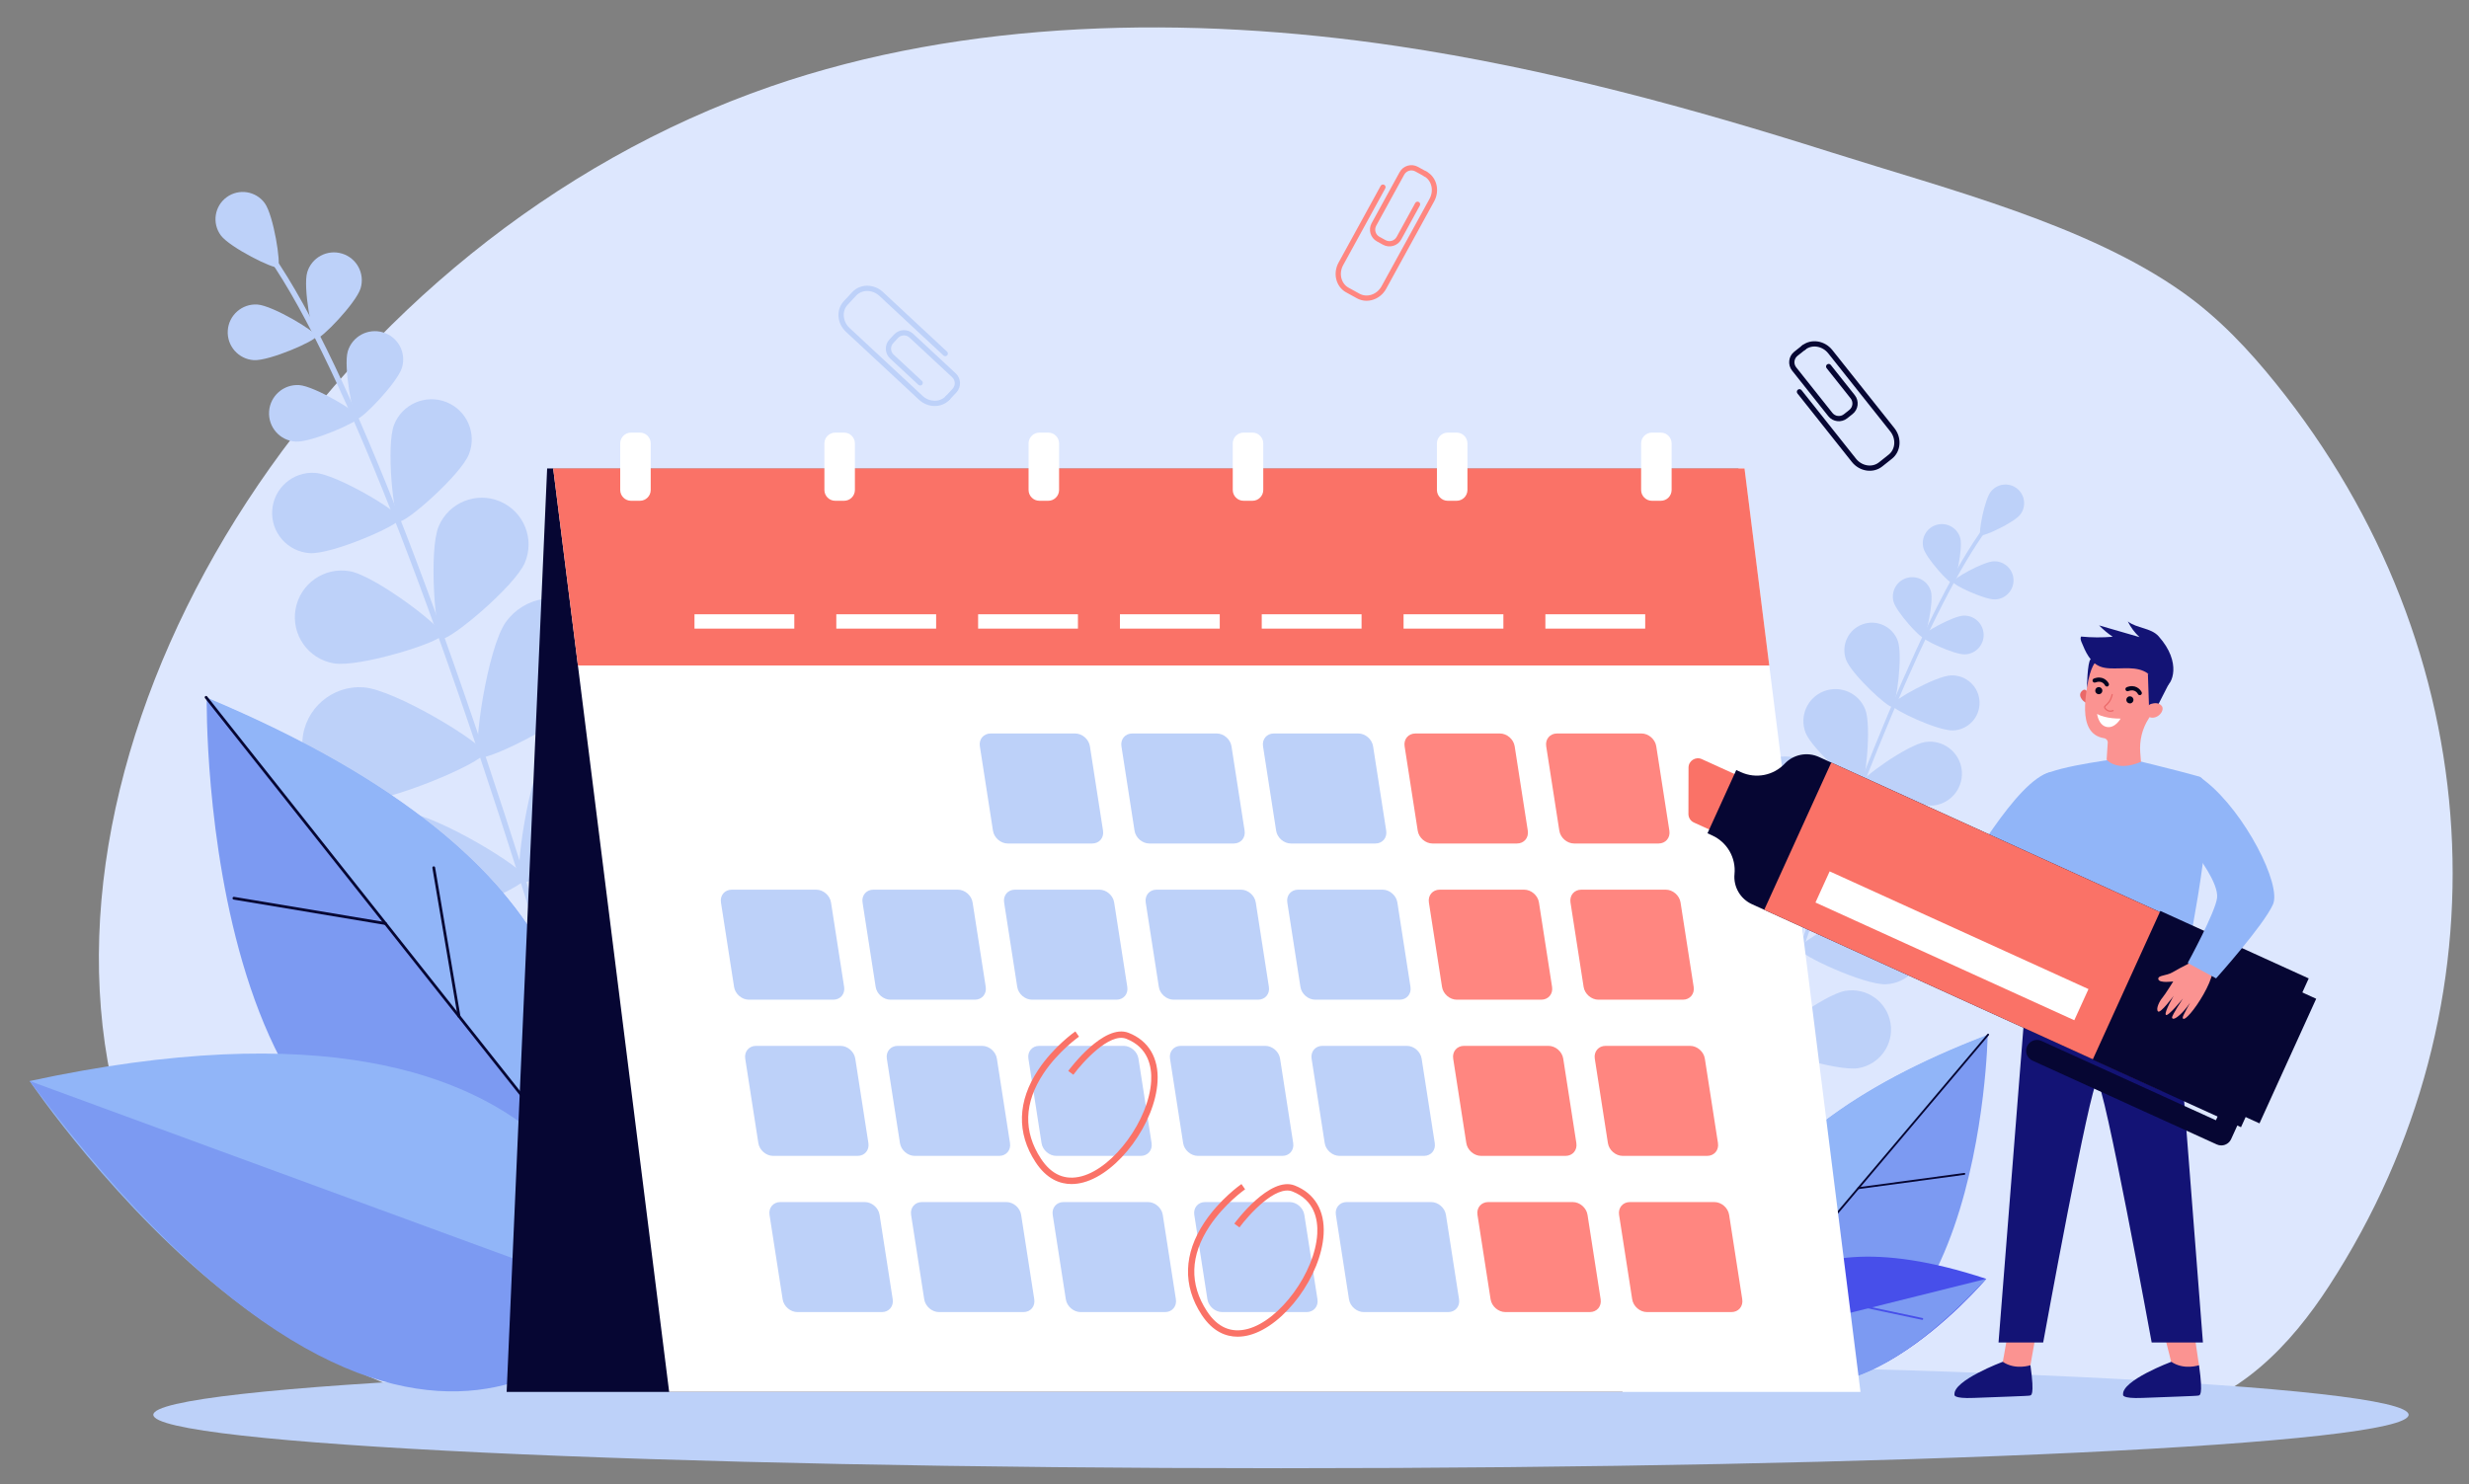 <?xml version="1.0" encoding="utf-8"?>
<!-- Generator: Adobe Illustrator 24.1.2, SVG Export Plug-In . SVG Version: 6.00 Build 0)  -->
<svg version="1.1" id="Ñëîé_1" xmlns="http://www.w3.org/2000/svg" xmlns:xlink="http://www.w3.org/1999/xlink" x="0px" y="0px"
	 viewBox="0 0 2664.36 1602.32" style="enable-background:new 0 0 2664.36 1602.32;" xml:space="preserve">
<rect x="0" y="0" width="2664.36" height="1602.32" fill="#808080" stroke="none"/>
<style type="text/css">
	.st0{fill:#DDE7FE;}
	.st1{fill:#BDD1F9;}
	.st2{fill:#7C9AF2;}
	.st3{fill:#91B5F8;}
	.st4{fill:#060633;}
	.st5{fill:#474FEA;}
	.st6{fill:#FF8680;}
	.st7{fill:#FFFFFF;}
	.st8{fill:#FA7267;}
	.st9{fill:#FB9391;}
	.st10{fill:#131375;}
	.st11{fill:#EA6868;}
	.st12{fill:#050521;}
</style>
<g>
	<path class="st0" d="M2328.3,1529.33c86.96-15.21,144.72-79.2,185.2-141.53c196.75-302.95,173.99-686.88-57.77-974.16
		c-28.59-35.44-60.38-69.72-100.01-97.87c-103.11-73.23-252.52-111.06-379.4-151.28c-151.7-48.09-307-90.65-468.07-114.67
		c-225.68-33.67-466.2-29.25-676.43,43.44C356.11,257.75,37.15,767.41,119.7,1163.86c11.63,55.86,30.81,111.34,65.54,160.94
		c81.06,115.76,239.88,187.82,403.6,218.13c163.72,30.31,334.52,26.91,502.54,20.66L2328.3,1529.33z"/>
	<path class="st1" d="M2599.2,1527.09c0-31.87-544.81-57.71-1216.87-57.71c-672.06,0-1216.87,25.84-1216.87,57.71
		c0,31.87,544.81,57.71,1216.87,57.71C2054.39,1584.8,2599.2,1558.96,2599.2,1527.09z"/>
	<g>
		<path class="st1" d="M1908.62,1128.27c-0.13-0.02-0.27-0.05-0.4-0.09c-1.07-0.36-1.66-1.52-1.3-2.59
			c93.14-280.7,176.25-478.38,234.01-556.63c1.28-1.74,2.21-2.99,2.57-3.63c0.55-0.99,1.81-1.34,2.79-0.79
			c0.99,0.55,1.34,1.8,0.79,2.79c-0.48,0.86-1.37,2.07-2.84,4.06c-57.51,77.91-140.41,275.19-233.42,555.49
			C1910.5,1127.82,1909.57,1128.38,1908.62,1128.27z"/>
		<path class="st1" d="M2180.05,555.49c-6.83,8.77-40.38,24.28-42.89,22.33c-2.5-1.95,4.29-38.29,11.12-47.06
			c6.83-8.77,19.48-10.35,28.25-3.52C2185.3,534.07,2186.88,546.72,2180.05,555.49z"/>
		<path class="st1" d="M2115.39,580.92c2.96,10.98-5.03,47.94-8.17,48.79c-3.13,0.85-28.63-27.08-31.59-38.06
			c-2.96-10.98,3.54-22.28,14.52-25.24C2101.12,563.44,2112.42,569.94,2115.39,580.92z"/>
		<path class="st1" d="M2153,647.02c-11.36,0.41-45.58-15.7-45.7-18.94c-0.12-3.24,32.83-21.8,44.2-22.21
			c11.37-0.41,20.91,8.46,21.33,19.83C2173.24,637.06,2164.36,646.61,2153,647.02z"/>
		<path class="st1" d="M2012.86,765.81c6.93,17.79,0.27,80.92-4.8,82.89c-5.08,1.98-52.68-40.01-59.61-57.8
			c-6.93-17.79,1.87-37.82,19.66-44.75C1985.89,739.22,2005.93,748.02,2012.86,765.81z"/>
		<path class="st1" d="M2087.58,869.31c-18.89,2.75-78.9-17.96-79.68-23.35c-0.78-5.39,50.85-42.32,69.74-45.06
			c18.89-2.75,36.43,10.34,39.18,29.23C2119.56,849.03,2106.47,866.57,2087.58,869.31z"/>
		<path class="st1" d="M1961.24,835.2c13.06,19.37,22.12,96.52,16.59,100.25c-5.53,3.73-73.67-33.58-86.73-52.94
			c-13.06-19.37-7.95-45.66,11.42-58.72C1921.89,810.72,1948.18,815.83,1961.24,835.2z"/>
		<path class="st1" d="M2068.45,970.94c-23.34,0.96-93.78-31.79-94.05-38.45c-0.28-6.66,67.22-45.11,90.56-46.07
			c23.34-0.96,43.04,17.18,44.01,40.52C2109.93,950.27,2091.79,969.97,2068.45,970.94z"/>
		<path class="st1" d="M1927.93,926.65c13.06,19.37,22.12,96.52,16.59,100.25c-5.53,3.73-73.67-33.58-86.73-52.94
			c-13.06-19.37-7.95-45.66,11.42-58.72C1888.57,902.17,1914.86,907.28,1927.93,926.65z"/>
		<path class="st1" d="M2035.13,1062.39c-23.34,0.96-93.78-31.79-94.05-38.45c-0.28-6.66,67.22-45.11,90.57-46.07
			c23.34-0.96,43.04,17.18,44.01,40.52C2076.61,1041.72,2058.47,1061.42,2035.13,1062.39z"/>
		<path class="st1" d="M1857.33,1040.75c19.46,12.93,57.22,80.82,53.53,86.37c-3.69,5.55-80.9-2.99-100.36-15.92
			c-19.46-12.93-24.74-39.19-11.81-58.64C1811.62,1033.11,1837.87,1027.82,1857.33,1040.75z"/>
		<path class="st1" d="M2005.39,1152.93c-23.04,3.87-97.02-19.82-98.13-26.39c-1.1-6.58,61.06-53.16,84.1-57.03
			c23.04-3.87,44.85,11.66,48.73,34.7C2043.96,1127.24,2028.43,1149.06,2005.39,1152.93z"/>
		<path class="st1" d="M2083.75,638.49c3.01,11.16-5.11,48.71-8.3,49.57c-3.18,0.86-29.09-27.52-32.1-38.67
			c-3.01-11.16,3.6-22.64,14.75-25.65C2069.25,620.73,2080.74,627.34,2083.75,638.49z"/>
		<path class="st1" d="M2120.45,706.32c-11.55,0.42-46.31-15.95-46.43-19.25c-0.12-3.3,33.36-22.15,44.91-22.57
			c11.55-0.42,21.25,8.6,21.67,20.15C2141.02,696.2,2131.99,705.9,2120.45,706.32z"/>
		<path class="st1" d="M2047.99,691.78c5.56,15.44-1.57,69.57-5.97,71.15s-44.4-35.57-49.96-51.02
			c-5.56-15.45,2.45-32.47,17.9-38.04C2025.4,668.32,2042.43,676.34,2047.99,691.78z"/>
		<path class="st1" d="M2107.55,788.42c-16.41,0.6-65.79-22.66-65.96-27.35c-0.17-4.68,47.4-31.47,63.8-32.06
			c16.41-0.6,30.19,12.22,30.78,28.62C2136.77,774.04,2123.95,787.82,2107.55,788.42z"/>
	</g>
	<g>
		<path class="st2" d="M1875.95,1477.06c0,0-123.28-210,269.01-359.65C2144.97,1117.41,2137.74,1549.8,1875.95,1477.06z"/>
		<path class="st3" d="M2145.46,1116.73l-280.25,331.56C1847.13,1386.13,1840.24,1233.17,2145.46,1116.73z"/>
		<path class="st4" d="M1877.02,1435.29c-0.22-0.01-0.44-0.08-0.62-0.24c-0.42-0.36-0.48-0.99-0.12-1.41l268.42-317.56
			c0.36-0.43,0.99-0.48,1.41-0.12c0.42,0.36,0.48,0.99,0.12,1.41l-268.41,317.56C1877.61,1435.18,1877.32,1435.3,1877.02,1435.29z"
			/>
		<path class="st4" d="M2005.31,1283.51c-0.48-0.01-0.89-0.38-0.96-0.87c-0.07-0.55,0.31-1.05,0.86-1.13l114.46-15.44
			c0.54-0.08,1.05,0.31,1.13,0.86s-0.31,1.05-0.86,1.13l-114.47,15.45C2005.42,1283.51,2005.36,1283.52,2005.31,1283.51z"/>
		<path class="st4" d="M1947.82,1351.54c-0.06,0-0.11-0.01-0.17-0.02c-0.54-0.11-0.89-0.64-0.78-1.18l22.52-111.13
			c0.11-0.55,0.65-0.88,1.18-0.78c0.54,0.11,0.89,0.64,0.78,1.18l-22.52,111.13C1948.73,1351.22,1948.3,1351.55,1947.82,1351.54z"/>
	</g>
	<g>
		<path class="st5" d="M1879.09,1446.36c0,0,22.53-145.98,264.33-65.99C2143.42,1380.38,1974.3,1580.9,1879.09,1446.36z"/>
		<path class="st2" d="M2143.42,1380.38l-264.33,65.99C1879.09,1446.36,1950.05,1588.46,2143.42,1380.38z"/>
		<path class="st5" d="M2012.56,1411.54c-0.49-0.15-0.78-0.65-0.68-1.16c0.12-0.54,0.65-0.89,1.19-0.77l61.5,13.04
			c0.52,0.13,0.89,0.65,0.77,1.19c-0.12,0.54-0.65,0.89-1.19,0.77l-61.5-13.04C2012.63,1411.56,2012.59,1411.55,2012.56,1411.54z"/>
		<path class="st5" d="M1986.31,1465.59L1986.31,1465.59l-79.24-25.33c-0.53-0.17-0.82-0.73-0.65-1.26
			c0.17-0.53,0.73-0.82,1.26-0.65l0,0l79.24,25.33c0.53,0.17,0.82,0.73,0.65,1.26C1987.4,1465.47,1986.83,1465.76,1986.31,1465.59z"
			/>
	</g>
	<g>
		<path class="st1" d="M610.29,1101.53c0.2-0.02,0.4-0.06,0.59-0.11c1.58-0.48,2.48-2.14,2.01-3.73
			C488.77,684.01,375.79,391.94,294.76,275.28c-1.8-2.59-3.1-4.46-3.59-5.41c-0.77-1.47-2.58-2.03-4.04-1.26
			c-1.47,0.77-2.03,2.58-1.26,4.04c0.67,1.28,1.92,3.07,3.98,6.05c80.67,116.16,193.36,407.63,317.31,820.72
			C607.58,1100.8,608.91,1101.66,610.29,1101.53z"/>
		<path class="st1" d="M238.23,253.98c9.6,13.09,57.93,37.14,61.66,34.4c3.74-2.74-4.65-56.07-14.25-69.16
			c-9.6-13.09-27.99-15.93-41.08-6.33C231.46,222.49,228.63,240.88,238.23,253.98z"/>
		<path class="st1" d="M331.55,293.82c-4.79,15.9,5.33,70.2,9.87,71.56c4.54,1.37,42.94-38.33,47.73-54.23
			c4.79-15.9-4.23-32.68-20.13-37.46C353.11,268.9,336.34,277.92,331.55,293.82z"/>
		<path class="st1" d="M273.86,388.73c16.57,1.08,67.2-21,67.5-25.73c0.31-4.73-47.01-33.21-63.59-34.29
			c-16.57-1.08-30.89,11.48-31.97,28.05C244.73,373.33,257.28,387.65,273.86,388.73z"/>
		<path class="st1" d="M473.42,568.03c-10.86,25.67-3.81,118.11,3.52,121.21c7.33,3.1,78.59-56.19,89.45-81.86
			c10.86-25.67-1.14-55.29-26.81-66.16C513.91,530.36,484.29,542.36,473.42,568.03z"/>
		<path class="st1" d="M359.98,715.98c27.46,4.8,115.93-22.88,117.3-30.72c1.37-7.84-72.45-63.92-99.91-68.72
			c-27.46-4.8-53.62,13.56-58.42,41.02C314.15,685.02,332.52,711.18,359.98,715.98z"/>
		<path class="st1" d="M545.84,671.5c-19.88,27.72-36.36,139.96-28.45,145.64c7.91,5.68,108.95-45.91,128.83-73.63
			c19.88-27.72,13.53-66.31-14.19-86.2C604.31,637.43,565.72,643.78,545.84,671.5z"/>
		<path class="st1" d="M383.62,865.13c34.03,2.39,138.24-42.45,138.92-52.16c0.68-9.71-96.23-68.68-130.26-71.07
			c-34.03-2.39-63.56,23.26-65.95,57.29C323.94,833.22,349.59,862.74,383.62,865.13z"/>
		<path class="st1" d="M590.62,806.4c-19.88,27.72-36.36,139.96-28.45,145.64c7.91,5.68,108.95-45.91,128.83-73.63
			c19.88-27.72,13.53-66.31-14.19-86.2C649.09,772.33,610.5,778.68,590.62,806.4z"/>
		<path class="st1" d="M428.4,1000.03c34.03,2.39,138.24-42.45,138.92-52.16c0.68-9.71-96.23-68.68-130.26-71.07
			c-34.03-2.39-63.56,23.26-65.95,57.29C368.72,968.11,394.37,997.64,428.4,1000.03z"/>
		<path class="st1" d="M688.86,975.94c-28.94,18.06-86.93,115.56-81.78,123.82c5.15,8.26,118.22-0.95,147.17-19.01
			c28.94-18.06,37.77-56.16,19.71-85.1C755.91,966.71,717.81,957.89,688.86,975.94z"/>
		<path class="st1" d="M468,1133.46c33.47,6.63,142.46-24.84,144.35-34.39c1.89-9.55-86.89-80.17-120.35-86.8
			c-33.47-6.63-65.97,15.13-72.59,48.6C412.78,1094.33,434.54,1126.83,468,1133.46z"/>
		<path class="st1" d="M375.3,379.2c-4.86,16.16,5.41,71.32,10.02,72.71c4.61,1.39,43.63-38.94,48.49-55.1
			c4.86-16.16-4.29-33.2-20.45-38.06C397.21,353.88,380.17,363.04,375.3,379.2z"/>
		<path class="st1" d="M318.87,476.66c16.84,1.1,68.27-21.33,68.59-26.14c0.31-4.81-47.77-33.74-64.6-34.84
			c-16.84-1.1-31.38,11.66-32.48,28.5C289.28,461.02,302.03,475.56,318.87,476.66z"/>
		<path class="st1" d="M425.26,458.49c-8.77,22.31-0.65,101.62,5.72,104.12c6.37,2.5,66.31-50.05,75.08-72.37
			c8.77-22.31-2.21-47.51-24.52-56.28C459.23,425.2,434.03,436.18,425.26,458.49z"/>
		<path class="st1" d="M334.24,597.05c23.92,1.56,97-30.31,97.44-37.14c0.45-6.83-67.86-47.93-91.78-49.49
			c-23.92-1.56-44.58,16.56-46.14,40.49C292.19,574.83,310.32,595.48,334.24,597.05z"/>
	</g>
	<g>
		<path class="st2" d="M592.81,1281.8c0,0,186.33-295.72-369.73-528.1C223.07,753.69,213.94,1374.36,592.81,1281.8z"/>
		<path class="st3" d="M222.39,752.69l387.12,488.32C638.26,1152.64,655.04,933.5,222.39,752.69z"/>
		<path class="st4" d="M593.16,1221.89c-0.44,0-0.87-0.19-1.17-0.56l-370.77-467.7c-0.51-0.65-0.41-1.59,0.24-2.1
			c0.64-0.51,1.58-0.41,2.1,0.24l370.77,467.7c0.51,0.65,0.4,1.59-0.24,2.1C593.81,1221.78,593.48,1221.89,593.16,1221.89z"/>
		<path class="st4" d="M415.95,998.35c-0.08,0-0.17,0-0.25-0.02L252.17,971c-0.81-0.14-1.36-0.9-1.23-1.72
			c0.14-0.82,0.92-1.38,1.72-1.23l163.53,27.32c0.81,0.14,1.36,0.9,1.23,1.72C417.3,997.83,416.66,998.35,415.95,998.35z"/>
		<path class="st4" d="M495.37,1098.53c-0.71,0-1.34-0.51-1.47-1.24L466.6,936.84c-0.14-0.81,0.41-1.58,1.22-1.72
			c0.8-0.13,1.58,0.41,1.72,1.22l27.3,160.45c0.14,0.81-0.41,1.58-1.22,1.72C495.53,1098.52,495.45,1098.53,495.37,1098.53z"/>
	</g>
	<g>
		<path class="st3" d="M676.79,1403.47c0,0-17.13-371.99-644.78-236.62C32.01,1166.84,401.9,1715.05,676.79,1403.47z"/>
		<path class="st2" d="M32.01,1166.84l644.78,236.62C676.79,1403.47,460.64,1740.51,32.01,1166.84z"/>
	</g>
	<g>
		<g>
			<path class="st4" d="M1999.2,446.89l-5.86,4.66c-6.26,4.97-15.4,3.93-20.37-2.33l-39.09-49.2c-4.97-6.26-3.93-15.4,2.33-20.37
				l8.4-6.67c1.23-0.97,3.01-0.77,3.99,0.46c0.97,1.23,0.77,3.01-0.46,3.99l-8.4,6.67c-3.81,3.03-4.45,8.59-1.42,12.4l39.09,49.2
				c3.03,3.81,8.59,4.45,12.4,1.42l5.86-4.66c3.81-3.03,4.45-8.59,1.42-12.4l-25.95-32.66c-0.97-1.23-0.77-3.01,0.46-3.99
				c1.23-0.97,3.01-0.77,3.99,0.46l25.95,32.66C2006.5,432.78,2005.46,441.92,1999.2,446.89z"/>
		</g>
		<g>
			<path class="st4" d="M2041.67,495.16l-10.51,8.35c-9.76,7.75-24.46,5.55-32.77-4.9l-58.76-73.97c-0.97-1.23-0.77-3.01,0.46-3.99
				c1.23-0.97,3.01-0.77,3.99,0.46l58.76,73.97c6.36,8.01,17.48,9.8,24.79,3.99l10.51-8.35c7.31-5.81,8.08-17.05,1.72-25.05
				l-66.94-84.25c-6.36-8.01-17.48-9.8-24.79-3.99c-1.23,0.97-3.01,0.77-3.99-0.46c-0.97-1.23-0.77-3.01,0.46-3.99
				c9.76-7.75,24.46-5.55,32.76,4.9l66.94,84.25C2052.61,472.59,2051.43,487.4,2041.67,495.16z"/>
		</g>
	</g>
	<g>
		<g>
			<path class="st6" d="M1492.46,264.17l-6.57-3.6c-7.01-3.84-9.58-12.67-5.74-19.68l30.22-55.09c3.84-7.01,12.67-9.58,19.68-5.74
				l9.4,5.16c1.37,0.75,1.88,2.48,1.12,3.85c-0.75,1.37-2.48,1.88-3.85,1.12l-9.4-5.16c-4.27-2.34-9.64-0.77-11.98,3.49
				l-30.22,55.09c-2.34,4.27-0.77,9.64,3.49,11.98l6.57,3.6c4.27,2.34,9.64,0.77,11.98-3.49l20.06-36.57
				c0.75-1.37,2.48-1.88,3.85-1.12c1.37,0.75,1.88,2.48,1.12,3.85l-20.06,36.57C1508.3,265.44,1499.47,268.02,1492.46,264.17z"/>
		</g>
		<g>
			<path class="st6" d="M1464.41,322.03l-11.77-6.46c-10.93-5.99-14.59-20.4-8.17-32.11l45.43-82.83c0.75-1.37,2.48-1.88,3.85-1.12
				c1.37,0.75,1.88,2.48,1.12,3.85l-45.43,82.83c-4.92,8.97-2.26,19.91,5.93,24.4l11.77,6.46c8.19,4.49,18.85,0.85,23.76-8.12
				l51.75-94.34c4.92-8.97,2.26-19.91-5.93-24.4c-1.37-0.75-1.88-2.48-1.12-3.85c0.75-1.37,2.48-1.88,3.85-1.12
				c10.93,5.99,14.59,20.4,8.17,32.11l-51.75,94.34C1489.46,323.37,1475.34,328.02,1464.41,322.03z"/>
		</g>
	</g>
	<g>
		<g>
			<path class="st1" d="M959.78,366.46l5.1-5.48c5.45-5.85,14.64-6.19,20.49-0.74l46.01,42.8c5.85,5.44,6.18,14.64,0.74,20.49
				l-7.31,7.85c-1.07,1.15-2.86,1.21-4.01,0.14c-1.15-1.07-1.21-2.86-0.15-4.01l7.31-7.85c3.31-3.56,3.11-9.16-0.45-12.47
				l-46.01-42.8c-3.56-3.31-9.16-3.11-12.47,0.45l-5.1,5.48c-3.31,3.56-3.11,9.16,0.45,12.47l30.54,28.41
				c1.15,1.07,1.21,2.86,0.14,4.01c-1.07,1.15-2.86,1.21-4.01,0.14l-30.54-28.41C954.67,381.51,954.34,372.32,959.78,366.46z"/>
		</g>
		<g>
			<path class="st1" d="M910.57,325.1l9.14-9.83c8.49-9.13,23.35-9.15,33.13-0.05l69.17,64.35c1.15,1.07,1.21,2.86,0.14,4.01
				c-1.07,1.15-2.86,1.21-4.01,0.14l-69.17-64.35c-7.49-6.96-18.75-7.07-25.11-0.24l-9.14,9.83c-6.36,6.84-5.44,18.06,2.05,25.03
				l78.78,73.29c7.49,6.96,18.75,7.07,25.11,0.24c1.07-1.15,2.86-1.21,4.01-0.14c1.15,1.07,1.21,2.86,0.15,4.01
				c-8.49,9.13-23.35,9.15-33.13,0.05l-78.78-73.29C903.12,349.05,902.08,334.22,910.57,325.1z"/>
		</g>
	</g>
	<g>
		<g>
			<polygon class="st4" points="546.74,1502.39 1750.88,1502.39 1876.03,505.69 590.43,505.69 			"/>
			<polygon class="st7" points="2007.71,1502.4 722.11,1502.4 623.65,718.34 596.95,505.69 1882.56,505.69 1909.25,718.34 			"/>
			<polygon class="st8" points="1909.25,718.34 623.65,718.34 596.95,505.69 1882.56,505.69 			"/>
			<g>
				<g>
					<path class="st1" d="M1178.62,910.47h-91.11c-7.64,0-14.79-6.19-15.97-13.82l-14.16-91.12c-1.19-7.64,4.04-13.82,11.68-13.82
						h91.12c7.63,0,14.79,6.19,15.97,13.82l14.16,91.12C1191.48,904.28,1186.25,910.47,1178.62,910.47z"/>
					<path class="st1" d="M1331.41,910.47h-91.12c-7.63,0-14.79-6.19-15.97-13.82l-14.16-91.12c-1.19-7.64,4.04-13.82,11.68-13.82
						h91.12c7.63,0,14.79,6.19,15.97,13.82l14.16,91.12C1344.27,904.28,1339.05,910.47,1331.41,910.47z"/>
					<path class="st1" d="M1484.21,910.47h-91.12c-7.63,0-14.79-6.19-15.97-13.82l-14.16-91.12c-1.19-7.64,4.04-13.82,11.68-13.82
						h91.12c7.63,0,14.79,6.19,15.97,13.82l14.16,91.12C1497.07,904.28,1491.84,910.47,1484.21,910.47z"/>
					<path class="st6" d="M1637,910.47h-91.12c-7.63,0-14.79-6.19-15.97-13.82l-14.16-91.12c-1.19-7.64,4.04-13.82,11.68-13.82
						h91.12c7.63,0,14.79,6.19,15.97,13.82l14.16,91.12C1649.86,904.28,1644.64,910.47,1637,910.47z"/>
					<path class="st6" d="M1789.8,910.47h-91.12c-7.63,0-14.79-6.19-15.97-13.82l-14.16-91.12c-1.19-7.64,4.04-13.82,11.67-13.82
						h91.12c7.63,0,14.79,6.19,15.97,13.82l14.16,91.12C1802.66,904.28,1797.43,910.47,1789.8,910.47z"/>
				</g>
				<g>
					<path class="st1" d="M899.23,1079.06h-91.11c-7.64,0-14.79-6.19-15.97-13.82l-14.16-91.12c-1.19-7.63,4.04-13.82,11.68-13.82
						h91.12c7.63,0,14.79,6.19,15.97,13.82l14.16,91.12C912.09,1072.87,906.87,1079.06,899.23,1079.06z"/>
					<path class="st1" d="M1052.03,1079.06h-91.11c-7.64,0-14.79-6.19-15.97-13.82l-14.16-91.12c-1.19-7.63,4.04-13.82,11.68-13.82
						h91.12c7.64,0,14.79,6.19,15.97,13.82l14.16,91.12C1064.89,1072.87,1059.66,1079.06,1052.03,1079.06z"/>
					<path class="st1" d="M1204.82,1079.06h-91.12c-7.63,0-14.79-6.19-15.97-13.82l-14.16-91.12c-1.19-7.63,4.04-13.82,11.68-13.82
						h91.11c7.64,0,14.79,6.19,15.97,13.82l14.16,91.12C1217.69,1072.87,1212.46,1079.06,1204.82,1079.06z"/>
					<path class="st1" d="M1357.62,1079.06h-91.12c-7.64,0-14.79-6.19-15.97-13.82l-14.16-91.12c-1.19-7.63,4.04-13.82,11.68-13.82
						h91.12c7.63,0,14.79,6.19,15.97,13.82l14.16,91.12C1370.48,1072.87,1365.25,1079.06,1357.62,1079.06z"/>
					<path class="st1" d="M1510.41,1079.06h-91.12c-7.63,0-14.79-6.19-15.97-13.82l-14.16-91.12c-1.19-7.63,4.04-13.82,11.68-13.82
						h91.12c7.63,0,14.79,6.19,15.97,13.82l14.16,91.12C1523.28,1072.87,1518.05,1079.06,1510.41,1079.06z"/>
					<path class="st6" d="M1663.21,1079.06h-91.12c-7.63,0-14.79-6.19-15.97-13.82l-14.16-91.12c-1.19-7.63,4.04-13.82,11.67-13.82
						h91.12c7.63,0,14.79,6.19,15.97,13.82l14.16,91.12C1676.07,1072.87,1670.85,1079.06,1663.21,1079.06z"/>
					<path class="st6" d="M1816.01,1079.06h-91.12c-7.63,0-14.79-6.19-15.97-13.82l-14.16-91.12c-1.19-7.63,4.04-13.82,11.67-13.82
						h91.12c7.63,0,14.79,6.19,15.97,13.82l14.16,91.12C1828.87,1072.87,1823.64,1079.06,1816.01,1079.06z"/>
				</g>
				<path class="st1" d="M925.44,1247.65h-91.12c-7.63,0-14.79-6.19-15.97-13.82l-14.16-91.12c-1.19-7.63,4.04-13.82,11.68-13.82
					h91.11c7.64,0,14.79,6.19,15.97,13.82l14.16,91.12C938.3,1241.47,933.08,1247.65,925.44,1247.65z"/>
				<path class="st1" d="M1078.24,1247.65h-91.11c-7.64,0-14.79-6.19-15.97-13.82l-14.16-91.12c-1.19-7.63,4.04-13.82,11.68-13.82
					h91.11c7.64,0,14.79,6.19,15.97,13.82l14.16,91.12C1091.1,1241.47,1085.87,1247.65,1078.24,1247.65z"/>
				<path class="st1" d="M1231.03,1247.65h-91.12c-7.63,0-14.79-6.19-15.97-13.82l-14.16-91.12c-1.19-7.63,4.04-13.82,11.68-13.82
					h91.12c7.63,0,14.79,6.19,15.97,13.82l14.16,91.12C1243.89,1241.47,1238.67,1247.65,1231.03,1247.65z"/>
				<path class="st1" d="M1383.83,1247.65h-91.11c-7.64,0-14.79-6.19-15.97-13.82l-14.16-91.12c-1.19-7.63,4.04-13.82,11.68-13.82
					h91.12c7.63,0,14.79,6.19,15.97,13.82l14.16,91.12C1396.69,1241.47,1391.46,1247.65,1383.83,1247.65z"/>
				<path class="st1" d="M1536.62,1247.65h-91.12c-7.63,0-14.79-6.19-15.97-13.82l-14.16-91.12c-1.19-7.63,4.04-13.82,11.67-13.82
					h91.12c7.64,0,14.79,6.19,15.97,13.82l14.16,91.12C1549.49,1241.47,1544.26,1247.65,1536.62,1247.65z"/>
				<path class="st6" d="M1689.42,1247.65h-91.12c-7.63,0-14.79-6.19-15.97-13.82l-14.16-91.12c-1.19-7.63,4.04-13.82,11.67-13.82
					h91.12c7.63,0,14.79,6.19,15.97,13.82l14.16,91.12C1702.28,1241.47,1697.05,1247.65,1689.42,1247.65z"/>
				<path class="st6" d="M1842.21,1247.65h-91.11c-7.64,0-14.79-6.19-15.97-13.82l-14.16-91.12c-1.19-7.63,4.04-13.82,11.68-13.82
					h91.12c7.63,0,14.79,6.19,15.97,13.82l14.16,91.12C1855.08,1241.47,1849.85,1247.65,1842.21,1247.65z"/>
				<path class="st1" d="M951.65,1416.25h-91.11c-7.64,0-14.79-6.19-15.97-13.82l-14.16-91.12c-1.19-7.63,4.04-13.82,11.68-13.82
					h91.12c7.63,0,14.79,6.19,15.97,13.82l14.16,91.12C964.51,1410.06,959.28,1416.25,951.65,1416.25z"/>
				<path class="st1" d="M1104.44,1416.25h-91.12c-7.63,0-14.79-6.19-15.97-13.82l-14.16-91.12c-1.19-7.63,4.04-13.82,11.68-13.82
					h91.11c7.64,0,14.79,6.19,15.97,13.82l14.16,91.12C1117.31,1410.06,1112.08,1416.25,1104.44,1416.25z"/>
				<path class="st1" d="M1257.24,1416.25h-91.11c-7.64,0-14.79-6.19-15.97-13.82l-14.16-91.12c-1.19-7.63,4.04-13.82,11.68-13.82
					h91.12c7.63,0,14.79,6.19,15.97,13.82l14.16,91.12C1270.1,1410.06,1264.87,1416.25,1257.24,1416.25z"/>
				<path class="st1" d="M1410.03,1416.25h-91.11c-7.64,0-14.79-6.19-15.97-13.82l-14.16-91.12c-1.19-7.63,4.04-13.82,11.68-13.82
					h91.11c7.64,0,14.79,6.19,15.97,13.82l14.16,91.12C1422.9,1410.06,1417.67,1416.25,1410.03,1416.25z"/>
				<path class="st1" d="M1562.83,1416.25h-91.12c-7.63,0-14.79-6.19-15.97-13.82l-14.16-91.12c-1.19-7.63,4.04-13.82,11.67-13.82
					h91.12c7.63,0,14.79,6.19,15.97,13.82l14.16,91.12C1575.69,1410.06,1570.47,1416.25,1562.83,1416.25z"/>
				<path class="st6" d="M1715.63,1416.25h-91.12c-7.63,0-14.79-6.19-15.97-13.82l-14.16-91.12c-1.19-7.63,4.04-13.82,11.67-13.82
					h91.12c7.63,0,14.79,6.19,15.97,13.82l14.16,91.12C1728.49,1410.06,1723.26,1416.25,1715.63,1416.25z"/>
				<path class="st6" d="M1868.42,1416.25h-91.11c-7.64,0-14.79-6.19-15.97-13.82l-14.16-91.12c-1.19-7.63,4.04-13.82,11.68-13.82
					h91.12c7.63,0,14.79,6.19,15.97,13.82l14.16,91.12C1881.28,1410.06,1876.06,1416.25,1868.42,1416.25z"/>
			</g>
			<g>
				<rect x="1667.66" y="663.04" class="st7" width="107.72" height="15.49"/>
				<rect x="1514.62" y="663.04" class="st7" width="107.72" height="15.49"/>
				<rect x="1361.58" y="663.04" class="st7" width="107.72" height="15.49"/>
				<rect x="1208.55" y="663.04" class="st7" width="107.72" height="15.49"/>
				<rect x="1055.51" y="663.04" class="st7" width="107.72" height="15.49"/>
				<rect x="902.48" y="663.04" class="st7" width="107.72" height="15.49"/>
				<rect x="749.44" y="663.04" class="st7" width="107.72" height="15.49"/>
			</g>
		</g>
		<g>
			<path class="st7" d="M690.54,540.54h-9.58c-6.42,0-11.67-5.25-11.67-11.67v-50.25c0-6.42,5.25-11.67,11.67-11.67h9.58
				c6.42,0,11.67,5.25,11.67,11.67v50.25C702.21,535.29,696.96,540.54,690.54,540.54z"/>
			<path class="st7" d="M910.88,540.54h-9.58c-6.42,0-11.67-5.25-11.67-11.67v-50.25c0-6.42,5.25-11.67,11.67-11.67h9.58
				c6.42,0,11.67,5.25,11.67,11.67v50.25C922.54,535.29,917.29,540.54,910.88,540.54z"/>
			<path class="st7" d="M1131.21,540.54h-9.58c-6.42,0-11.67-5.25-11.67-11.67v-50.25c0-6.42,5.25-11.67,11.67-11.67h9.58
				c6.42,0,11.67,5.25,11.67,11.67v50.25C1142.88,535.29,1137.63,540.54,1131.21,540.54z"/>
			<path class="st7" d="M1351.55,540.54h-9.58c-6.42,0-11.67-5.25-11.67-11.67v-50.25c0-6.42,5.25-11.67,11.67-11.67h9.58
				c6.42,0,11.67,5.25,11.67,11.67v50.25C1363.21,535.29,1357.96,540.54,1351.55,540.54z"/>
			<path class="st7" d="M1571.88,540.54h-9.58c-6.42,0-11.67-5.25-11.67-11.67v-50.25c0-6.42,5.25-11.67,11.67-11.67h9.58
				c6.42,0,11.67,5.25,11.67,11.67v50.25C1583.55,535.29,1578.3,540.54,1571.88,540.54z"/>
			<path class="st7" d="M1792.22,540.54h-9.58c-6.42,0-11.67-5.25-11.67-11.67v-50.25c0-6.42,5.25-11.67,11.67-11.67h9.58
				c6.42,0,11.67,5.25,11.67,11.67v50.25C1803.88,535.29,1798.63,540.54,1792.22,540.54z"/>
		</g>
		<g>
			<path class="st8" d="M1156.29,1278.04c-12.48,0-26.79-5.29-38.81-23.66c-20.55-31.41-19.53-65.87,2.94-99.65
				c16.72-25.13,39.09-40.79,40.03-41.45l3.93,5.67c-0.22,0.15-22.35,15.67-38.32,39.75c-21.02,31.7-21.97,62.62-2.81,91.9
				c11.39,17.4,26.21,23.8,44.07,19.02c34.78-9.31,72.6-61.1,74.93-102.62c0.88-15.72-3.06-36.41-26.85-45.75
				c-18.17-7.12-47.38,25.61-57.1,38.82l-5.55-4.09c1.56-2.11,38.43-51.66,65.17-41.15c21.56,8.46,32.65,27.13,31.21,52.56
				c-2.52,44.82-42.16,98.76-80.03,108.9C1165.22,1277.33,1160.88,1278.04,1156.29,1278.04z"/>
		</g>
		<g>
			<path class="st8" d="M1335.51,1442.81c-12.48,0-26.79-5.29-38.81-23.66c-20.55-31.41-19.53-65.87,2.95-99.65
				c16.72-25.13,39.09-40.8,40.03-41.45l3.93,5.67c-0.22,0.16-22.35,15.67-38.32,39.76c-21.02,31.7-21.97,62.62-2.81,91.9
				c11.39,17.41,26.21,23.8,44.07,19.02c34.78-9.31,72.6-61.1,74.93-102.62c0.88-15.72-3.06-36.41-26.85-45.75
				c-18.17-7.12-47.38,25.61-57.1,38.82l-5.55-4.09c1.56-2.11,38.42-51.66,65.17-41.15c21.56,8.46,32.65,27.13,31.21,52.56
				c-2.52,44.82-42.16,98.76-80.03,108.9C1344.44,1442.09,1340.1,1442.81,1335.51,1442.81z"/>
		</g>
	</g>
	<g>
		<path class="st9" d="M2170.29,1418.3c0,0-8.86,51.83-9.2,52.46c-0.34,0.63,3.24,6.18,3.24,6.18l13.99,2.51l12.77-5.87
			c0,0,7.37-41.78,8.7-48.28C2201.12,1418.8,2170.29,1418.3,2170.29,1418.3z"/>
		<path class="st10" d="M2191.08,1473.59c0,0-16.12,5.64-29.9-3.69c0,0-53.68,20.12-52.04,35.42c0,0-2.29,4.56,20.97,3.57
			c23.26-0.98,59.41-2.02,60.38-2.56C2191.45,1505.8,2196,1508.25,2191.08,1473.59z"/>
		<path class="st9" d="M2329.69,1418.3c0,0,13.68,51.83,13.33,52.46c-0.34,0.63,3.24,6.18,3.24,6.18l13.99,2.51l12.77-5.87
			c0,0-6.96-42.64-5.63-49.14C2368.73,1417.95,2329.69,1418.3,2329.69,1418.3z"/>
		<path class="st10" d="M2373.02,1473.59c0,0-16.12,5.64-29.9-3.69c0,0-53.68,20.12-52.04,35.42c0,0-2.29,4.56,20.97,3.57
			c23.26-0.98,59.41-2.02,60.38-2.56C2373.39,1505.8,2377.95,1508.25,2373.02,1473.59z"/>
		<path class="st10" d="M2184.7,1094.33l-28.04,354.7h48.2c0,0,50.96-280.29,58.19-281.52c7.23-1.23,58.86,281.52,58.86,281.52
			h55.32l-28.28-363.88L2184.7,1094.33z"/>
		<path class="st3" d="M2293.48,817.95c0,0-73.61,8.63-89.18,19.29c-15.57,10.65-19.67,186.04-19.67,186.04l-2.46,77.84
			c0,0,96.71,32.76,175.38,0l4.1-77.84c0,0,36.77-177.82,11.36-185.1C2347.61,830.9,2293.48,817.95,2293.48,817.95z"/>
		<g>
			<g>
				<path class="st11" d="M2253.79,748.34c0,0-2.89-5.37-5.73-3.55c-7.24,4.64-1.09,12.01,3.27,13.93L2253.79,748.34z"/>
				<path class="st9" d="M2253.99,729.52l0.04,0.01c0.03-0.53,0.06-1.07,0.1-1.6c2.16-23.73,23.92-40.97,47.85-37.19
					c19.94,3.15,34.89,20.6,34.93,40.79c0.01,7.49-1.93,14.43-5.29,20.43c-4.71,9.31-8.83,17.27-13.02,23.81
					c-6.93,10.83-9.99,23.68-9,36.5l0.77,10.08c-26.61,11.2-37.04-2.42-37.04-2.42l1.19-18.27c0.16-2.38-1.55-4.47-3.91-4.84
					c-0.01,0-0.03,0-0.04-0.01C2239.29,791.89,2252.7,743.7,2253.99,729.52z"/>
				<path class="st12" d="M2294.57,755.07c0.19-2.12,2.07-3.69,4.2-3.49c2.12,0.19,3.69,2.07,3.49,4.2
					c-0.19,2.12-2.07,3.69-4.19,3.49C2295.94,759.07,2294.38,757.2,2294.57,755.07z"/>
				<path class="st12" d="M2261.03,745.12c0.19-2.12,2.07-3.69,4.19-3.49c2.12,0.19,3.69,2.07,3.5,4.2
					c-0.19,2.12-2.07,3.69-4.2,3.49C2262.4,749.12,2260.83,747.24,2261.03,745.12z"/>
				<path class="st12" d="M2308.89,750.33c0.39,0.04,0.8-0.03,1.19-0.21c1.13-0.54,1.6-1.9,1.05-3.02
					c-1.64-3.39-7.11-8.88-16.1-5.36c-1.16,0.46-1.74,1.77-1.28,2.93c0.45,1.16,1.77,1.74,2.93,1.28
					c7.39-2.89,10.26,2.87,10.38,3.11C2307.41,749.8,2308.12,750.26,2308.89,750.33z"/>
				<path class="st12" d="M2273.39,741.04c0.39,0.04,0.8-0.03,1.19-0.22c1.13-0.54,1.6-1.9,1.05-3.02
					c-1.64-3.39-7.11-8.88-16.1-5.36c-1.16,0.45-1.74,1.77-1.28,2.93c0.46,1.16,1.77,1.74,2.93,1.28
					c7.39-2.89,10.26,2.86,10.38,3.11C2271.92,740.51,2272.63,740.97,2273.39,741.04z"/>
				<polygon class="st10" points="2340.18,738.64 2326.43,765.56 2319.06,763.37 2317.83,726.92 				"/>
				<path class="st9" d="M2317.97,762.38c0.79-1.28,2.05-2.19,3.48-2.62c2.96-0.89,8.1-1.69,11.24,2.09
					c4.61,5.54-6.82,18.05-16.3,10.45C2316.4,772.29,2313.78,769.15,2317.97,762.38z"/>
				<path class="st11" d="M2273.54,767.2c3.53,2.14,6.99,0.45,7.03,0.43c0.33-0.16,0.46-0.57,0.3-0.9c-0.17-0.33-0.57-0.47-0.9-0.3
					c-0.16,0.08-4.02,1.92-7.38-1.75c-0.55-0.6-0.82-1.07-0.8-1.4c0.02-0.46,0.63-1,1.46-1.75c1.92-1.73,5.13-4.61,6.7-11.66
					c0.08-0.36-0.15-0.72-0.51-0.8c-0.36-0.08-0.72,0.15-0.8,0.51c-1.47,6.63-4.37,9.23-6.28,10.95c-1.04,0.93-1.85,1.67-1.9,2.69
					c-0.03,0.73,0.32,1.46,1.16,2.37C2272.24,766.28,2272.89,766.8,2273.54,767.2z"/>
				<path class="st7" d="M2288.42,775.62c0,0-15.86,0.5-25.37-5.04c0,0,1.37,12.29,10.39,14.08
					C2282.46,786.45,2288.42,775.62,2288.42,775.62z"/>
				<path class="st10" d="M2262.1,714.08c0,0-6.31,3.63-10.06,28.56c0,0,0.53-28.13,3.92-30.92
					C2259.35,708.93,2262.1,714.08,2262.1,714.08z"/>
			</g>
			<path class="st10" d="M2329.41,686.8c-8.25-9.24-23.41-8.44-33.21-16.02c3.11,6.35,7.4,12.11,12.59,16.9
				c-14.54-4.21-29.08-8.43-43.62-12.64c4.48,4.56,9.41,8.67,14.7,12.26c-11.33,0.97-22.75,0.9-34.06-0.21
				c-1.12,1.74-0.37,4.03,0.4,5.96c4.25,10.52,9.49,22.08,20.01,26.34c3.27,1.32,6.81,1.81,10.32,2c13.92,0.75,29.3-2.66,40.8,5.2
				c5.34,3.65,11.95,16.28,19.55,14.46C2343.68,739.42,2354.98,715.44,2329.41,686.8z"/>
		</g>
		<path class="st3" d="M2212.82,833.27c-37.25,8.55-92.13,110.41-106.5,127.32c-14.38,16.91-63.42,71.85-63.42,71.85l28.4,11.81
			c0,0,78.97-42.8,111.24-79.87C2214.8,927.31,2212.82,833.27,2212.82,833.27z"/>
		<g>
			<path class="st8" d="M1875.14,836.99l-38.71-17.62c-6.69-3.04-14.28,1.84-14.3,9.18l-0.1,50.05c-0.01,3.97,2.31,7.58,5.92,9.22
				l21.67,9.86c5.23,2.38,11.4-0.08,13.55-5.41l17.14-42.3C1882.36,844.97,1880.07,839.23,1875.14,836.99z"/>
			<path class="st4" d="M1878.76,833.49l-5.11-2.32l-31.07,68.28l5.11,2.32c16.09,7.32,25.76,24.06,24.05,41.65l0,0
				c-1.33,13.75,6.22,26.82,18.79,32.54l368.28,167.57l72.31-158.91l-368.27-167.57c-12.57-5.72-27.39-2.82-36.88,7.21l0,0
				C1913.82,837.11,1894.85,840.82,1878.76,833.49z"/>
			
				<rect x="2369.52" y="1104.49" transform="matrix(0.414 -0.91 0.91 0.414 400.082 2887.841)" class="st4" width="147.8" height="57.27"/>
			<path class="st8" d="M1976.15,823.11l-72.31,158.91l429.93,195.63c1.7,0.77,3.7,0.02,4.47-1.68l69.51-152.76
				c0.77-1.7,0.02-3.7-1.67-4.47L1976.15,823.11z"/>
			
				<rect x="2088.5" y="867.16" transform="matrix(0.414 -0.91 0.91 0.414 305.366 2515.696)" class="st7" width="36.95" height="306.93"/>
			
				<rect x="2287.18" y="1011.7" transform="matrix(0.414 -0.91 0.91 0.414 390.706 2806.34)" class="st4" width="176.47" height="175.92"/>
			<path class="st4" d="M2397.03,1236.36c-1.62,0-3.26-0.34-4.83-1.05l-198.9-90.5c-5.88-2.67-8.48-9.6-5.8-15.48
				c2.67-5.87,9.59-8.49,15.48-5.8l188.26,85.66l5.49-12.06c2.67-5.88,9.59-8.49,15.48-5.8c5.88,2.67,8.48,9.6,5.8,15.48
				l-10.33,22.7C2405.72,1233.81,2401.47,1236.36,2397.03,1236.36z"/>
		</g>
		<path class="st9" d="M2371.25,1035.3c0,0-19.84,9.95-26.63,14.08c-6.79,4.13-16.44,3.09-15.5,7.6c0.93,4.51,16.07,2.38,16.07,2.38
			s-8.47,13.77-11.72,17.61c-3.25,3.84-7.31,12.17-4.69,14.77c2.62,2.59,16.93-16.92,16.93-16.92s-10.43,17.62-8.53,20.53
			c1.91,2.91,18.48-17.56,18.48-17.56s-12.05,18.25-11.74,20.51c0.3,2.25,3.2,1.96,9.04-3.47c5.84-5.42,10.4-12.47,10.4-12.47
			s-7.51,13.46-7.84,15.39c-0.34,1.93,0.61,4.83,8.4-4.12c7.79-8.95,21.36-30.36,23.71-44.18L2371.25,1035.3z"/>
		<path class="st3" d="M2373.02,838.18c2.54,1.67,5.09,3.54,7.63,5.56c41.91,33.39,81.63,111.15,72.18,132.46
			c-10.02,22.61-61.4,79.84-61.4,79.84l-30.63-16.62c0,0,29.9-54.71,31.72-70.36c1.82-15.64-21.43-45.84-21.43-45.84L2373.02,838.18
			z"/>
	</g>
</g>
<g>
</g>
<g>
</g>
<g>
</g>
<g>
</g>
<g>
</g>
<g>
</g>
</svg>
